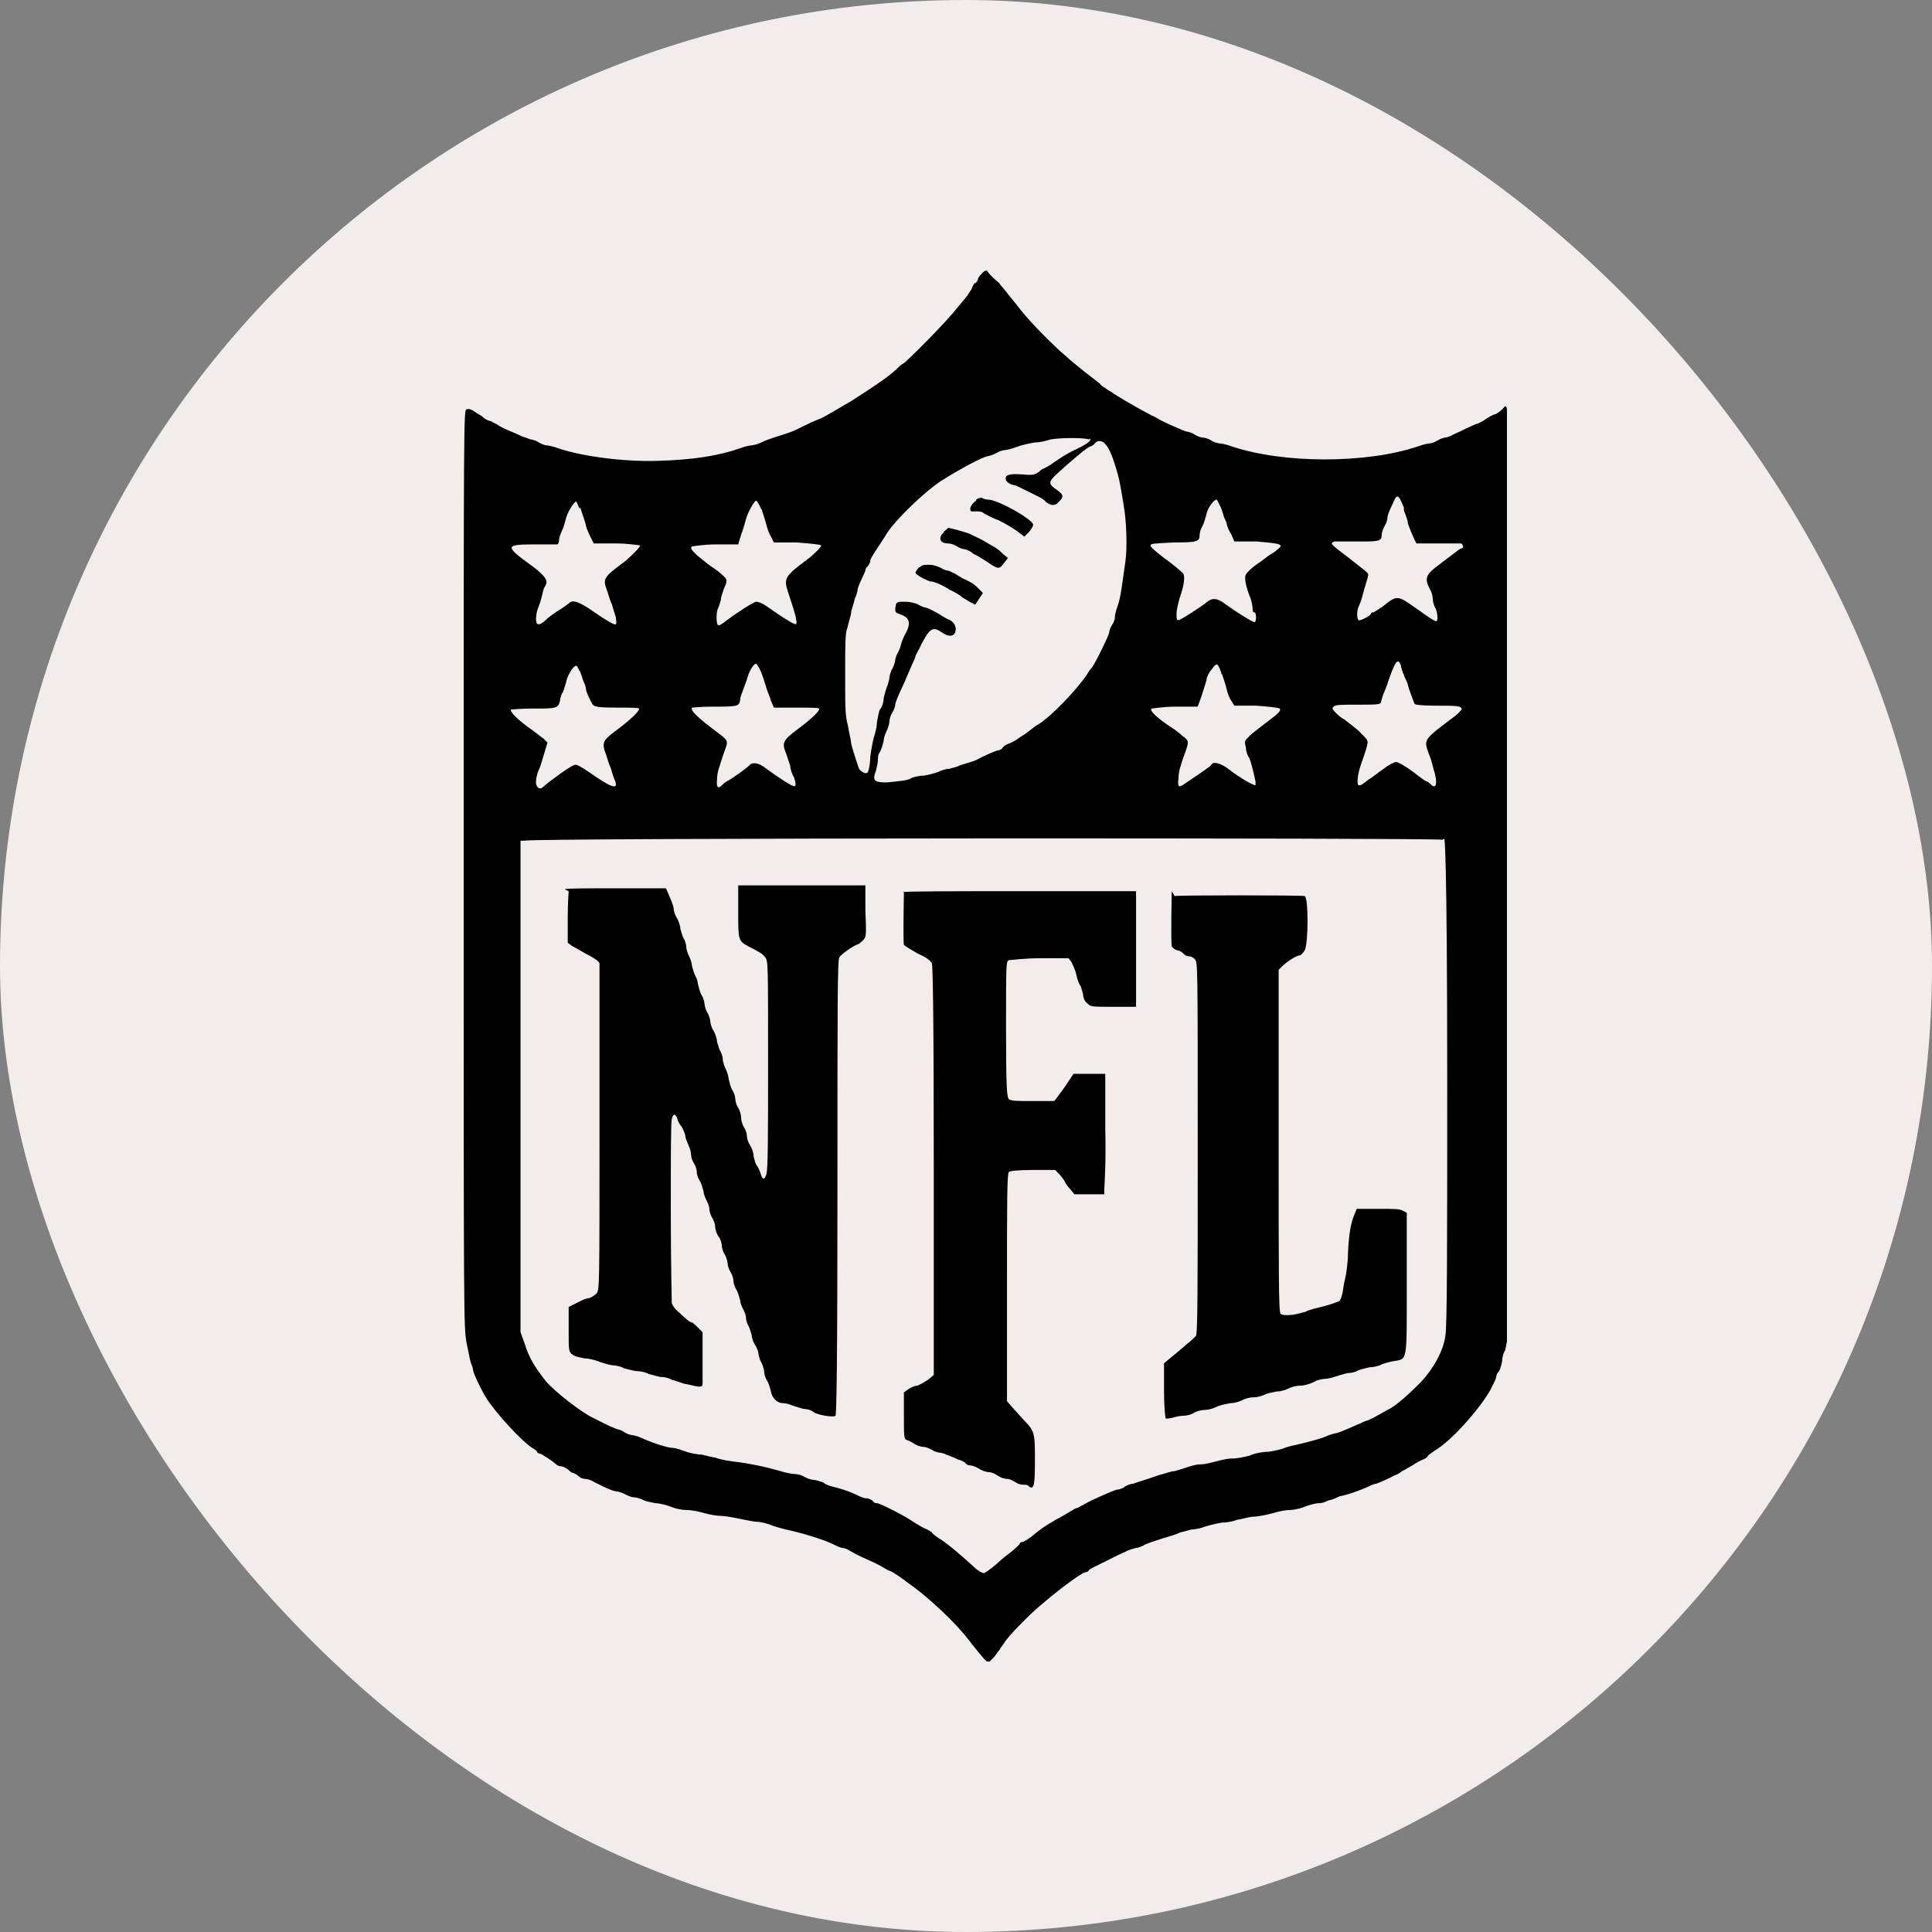 <svg width="50" height="50" viewBox="0 0 50 50" fill="none" xmlns="http://www.w3.org/2000/svg">
<rect x="0" y="0" width="50" height="50" fill="#808080" stroke="none"/>
<rect width="50" height="50" rx="25" fill="#F2EDEB"/>
<g clip-path="url(#clip0_4238_7983)">
<path d="M25.438 7.05C25.438 7.05 25.338 7.151 25.313 7.201C25.313 7.251 25.263 7.327 25.238 7.327C25.213 7.327 25.188 7.377 25.163 7.427C25.163 7.478 25.089 7.553 25.064 7.603C25.039 7.654 24.889 7.83 24.74 8.006C24.49 8.332 23.418 9.413 23.368 9.413C23.368 9.413 23.319 9.439 23.269 9.489C23.069 9.69 22.795 9.891 22.047 10.369C21.823 10.494 21.299 10.821 21.199 10.846C21.125 10.871 20.85 10.997 20.651 11.098C20.501 11.173 20.427 11.198 20.028 11.324C19.953 11.349 19.803 11.399 19.704 11.45C19.604 11.5 19.479 11.525 19.454 11.525C19.429 11.525 19.28 11.55 19.155 11.601C18.582 11.802 17.909 11.902 17.011 11.927C16.213 11.953 15.116 11.827 14.443 11.601C14.319 11.55 14.169 11.525 14.144 11.525C14.119 11.525 14.019 11.5 13.945 11.45C13.87 11.399 13.77 11.374 13.745 11.374C13.72 11.374 13.62 11.324 13.521 11.299C13.421 11.249 13.246 11.173 13.122 11.123C12.997 11.073 12.873 10.997 12.848 10.972C12.823 10.972 12.748 10.922 12.698 10.897C12.648 10.897 12.549 10.846 12.499 10.796C12.449 10.746 12.324 10.695 12.274 10.645C12.199 10.595 12.125 10.57 12.075 10.595C12 10.595 12 10.721 12 22.461C12 34.201 12 34.327 12.075 34.754C12.125 35.006 12.175 35.257 12.199 35.307C12.224 35.358 12.249 35.458 12.249 35.483C12.249 35.533 12.449 35.961 12.573 36.162C12.823 36.564 13.496 37.293 13.77 37.469C13.82 37.494 13.895 37.545 13.895 37.57C13.895 37.595 13.945 37.62 13.97 37.62C14.019 37.62 14.344 37.846 14.393 37.897C14.393 37.897 14.443 37.947 14.518 37.947C14.568 37.947 14.668 37.997 14.717 38.047C14.767 38.098 14.817 38.123 14.842 38.123C14.842 38.123 14.917 38.148 14.967 38.198C15.017 38.249 15.091 38.274 15.141 38.274C15.191 38.274 15.291 38.299 15.366 38.349C15.665 38.5 15.814 38.575 15.964 38.601C16.039 38.601 16.139 38.651 16.188 38.676C16.238 38.701 16.338 38.751 16.413 38.751C16.488 38.751 16.612 38.802 16.662 38.827C16.712 38.852 16.837 38.877 16.961 38.902C17.061 38.902 17.26 38.953 17.385 39.003C17.51 39.053 17.659 39.078 17.759 39.078C17.859 39.078 18.033 39.103 18.208 39.154C18.382 39.204 18.557 39.229 18.632 39.229C18.706 39.229 18.881 39.254 19.006 39.279C19.13 39.304 19.38 39.355 19.529 39.38C19.679 39.38 19.878 39.43 19.978 39.48C20.053 39.506 20.227 39.556 20.327 39.581C20.701 39.656 21.374 39.858 21.598 39.983C21.698 40.033 21.773 40.059 21.798 40.059C21.823 40.059 21.922 40.084 21.997 40.134C22.072 40.184 22.271 40.285 22.446 40.36C22.62 40.436 22.82 40.536 22.895 40.587C22.97 40.637 23.044 40.662 23.044 40.662C23.094 40.662 23.618 41.039 23.892 41.265C24.316 41.617 24.814 42.095 25.114 42.497C25.388 42.849 25.537 43.025 25.587 43.025C25.587 43.025 25.662 42.95 25.737 42.874C25.787 42.799 25.861 42.698 25.886 42.673C25.886 42.648 25.961 42.573 25.986 42.522C26.086 42.346 26.659 41.768 26.933 41.542C27.432 41.114 28.006 40.687 28.105 40.687C28.105 40.687 28.155 40.687 28.18 40.637C28.18 40.612 28.404 40.511 28.604 40.411C28.803 40.31 29.053 40.184 29.127 40.159C29.202 40.109 29.327 40.084 29.402 40.059C29.477 40.059 29.551 40.008 29.576 40.008C29.626 39.958 30.025 39.832 30.274 39.757C30.374 39.732 30.499 39.682 30.549 39.656C30.598 39.656 30.723 39.606 30.848 39.581C30.972 39.581 31.122 39.531 31.197 39.506C31.271 39.48 31.471 39.43 31.62 39.405C31.795 39.405 31.97 39.355 32.019 39.33C32.069 39.33 32.244 39.279 32.393 39.254C32.543 39.254 32.792 39.204 32.967 39.154C33.116 39.103 33.316 39.078 33.391 39.078C33.465 39.078 33.615 39.053 33.74 39.003C33.864 38.953 34.039 38.902 34.139 38.902C34.238 38.902 34.338 38.852 34.388 38.827C34.438 38.827 34.562 38.776 34.662 38.726C34.911 38.676 35.186 38.575 35.41 38.475C35.51 38.425 35.584 38.399 35.609 38.399C35.634 38.399 35.983 38.249 36.108 38.173C36.133 38.173 36.233 38.123 36.282 38.073C36.357 38.047 36.457 37.972 36.557 37.922C36.632 37.871 36.756 37.796 36.831 37.771C36.906 37.746 36.956 37.696 36.956 37.67C36.956 37.67 37.08 37.57 37.205 37.494C37.654 37.193 38.327 36.413 38.576 35.961C38.601 35.911 38.651 35.81 38.676 35.76C38.701 35.709 38.726 35.634 38.726 35.609C38.726 35.584 38.751 35.533 38.776 35.508C38.801 35.508 38.85 35.358 38.875 35.232C38.875 35.106 38.925 34.98 38.95 34.955C38.95 34.955 39 34.754 39.025 34.553C39.025 34.352 39.075 29.399 39.075 22.386C39.075 9.514 39.075 10.419 38.875 10.595C38.825 10.645 38.751 10.695 38.701 10.721C38.651 10.721 38.526 10.796 38.452 10.846C38.377 10.897 38.252 10.972 38.202 10.972C38.078 11.022 37.778 11.173 37.604 11.249C37.529 11.299 37.429 11.324 37.404 11.324C37.38 11.324 37.28 11.349 37.205 11.399C37.13 11.45 37.031 11.475 37.005 11.475C36.981 11.475 36.831 11.5 36.706 11.55C35.36 12.003 33.216 12.003 31.87 11.55C31.745 11.5 31.596 11.475 31.571 11.475C31.521 11.475 31.421 11.45 31.346 11.399C31.271 11.349 31.172 11.324 31.122 11.324C31.097 11.324 30.997 11.299 30.922 11.249C30.848 11.198 30.748 11.173 30.723 11.173C30.698 11.173 30.523 11.098 30.349 11.022C30.174 10.947 29.975 10.846 29.9 10.796C29.726 10.721 29.102 10.369 28.828 10.193C28.778 10.143 28.654 10.092 28.604 10.042C28.554 10.017 28.479 9.966 28.479 9.941C28.479 9.941 28.355 9.841 28.255 9.765C28.055 9.615 27.831 9.439 27.407 9.061C27.033 8.71 26.584 8.257 26.285 7.855C26.136 7.679 25.986 7.478 25.961 7.453C25.936 7.427 25.886 7.377 25.861 7.327C25.612 7.126 25.537 7 25.537 7C25.537 7 25.488 7 25.438 7.05ZM28.205 11.349C28.205 11.349 28.305 11.399 27.956 11.575C27.582 11.751 27.482 11.827 27.258 11.978C27.158 12.053 27.058 12.103 27.008 12.129C26.958 12.129 26.909 12.204 26.859 12.229C26.784 12.279 26.734 12.305 26.485 12.279C26.136 12.254 25.986 12.279 26.036 12.43C26.061 12.48 26.136 12.531 26.235 12.556C26.31 12.556 26.46 12.656 26.584 12.707C26.684 12.757 26.834 12.832 26.884 12.857C26.933 12.883 27.033 12.933 27.058 12.983C27.183 13.084 27.308 13.109 27.407 12.983C27.532 12.857 27.532 12.807 27.357 12.682C27.133 12.531 27.133 12.48 27.308 12.305C27.632 12.003 28.155 11.55 28.23 11.55C28.23 11.55 28.305 11.525 28.33 11.475C28.38 11.425 28.429 11.399 28.504 11.425C28.629 11.45 28.753 11.676 28.878 12.103C28.953 12.355 28.978 12.43 29.078 13.059C29.152 13.461 29.177 14.165 29.127 14.517C29.028 15.221 29.003 15.447 28.928 15.673C28.878 15.799 28.853 15.925 28.853 15.975C28.853 16.025 28.828 16.101 28.778 16.176C28.729 16.251 28.704 16.352 28.704 16.377C28.704 16.427 28.355 17.156 28.255 17.282C28.205 17.332 28.155 17.408 28.13 17.458C27.856 17.86 27.233 18.514 26.884 18.74C26.834 18.765 26.759 18.816 26.734 18.841C26.734 18.841 26.634 18.916 26.535 18.992C26.46 19.042 26.335 19.117 26.31 19.142C26.26 19.168 26.186 19.218 26.111 19.243C26.036 19.268 25.961 19.318 25.936 19.369C25.911 19.394 25.861 19.419 25.837 19.419C25.787 19.419 25.438 19.57 25.263 19.67C25.213 19.695 25.114 19.721 25.039 19.746C24.964 19.771 24.864 19.796 24.814 19.821C24.765 19.846 24.665 19.872 24.565 19.897C24.465 19.897 24.341 19.947 24.291 19.972C24.241 19.997 24.067 20.047 23.917 20.073C23.767 20.073 23.593 20.123 23.568 20.148C23.493 20.198 23.219 20.224 22.945 20.249C22.62 20.249 22.571 20.198 22.67 19.947C22.695 19.846 22.72 19.721 22.72 19.67C22.72 19.62 22.72 19.52 22.77 19.469C22.795 19.419 22.845 19.293 22.87 19.168C22.87 19.067 22.945 18.916 22.97 18.866C22.994 18.791 23.019 18.715 23.019 18.665C23.019 18.614 23.044 18.514 23.094 18.439C23.144 18.363 23.169 18.263 23.169 18.237C23.169 18.187 23.219 18.061 23.418 17.634C23.443 17.559 23.518 17.408 23.568 17.282C23.618 17.156 23.692 17.031 23.692 16.98C23.692 16.955 23.792 16.805 23.842 16.679C24.067 16.251 24.141 16.201 24.391 16.377C24.54 16.478 24.665 16.478 24.715 16.377C24.765 16.251 24.715 16.126 24.59 16.05C24.515 16.025 24.391 15.95 24.316 15.899C24.141 15.799 23.992 15.723 23.942 15.723C23.942 15.723 23.842 15.698 23.767 15.648C23.668 15.598 23.543 15.573 23.418 15.573C23.194 15.573 23.194 15.573 23.169 15.749C23.169 15.849 23.169 15.849 23.294 15.899C23.543 15.975 23.593 16.126 23.418 16.427C23.368 16.528 23.319 16.654 23.319 16.679C23.319 16.679 23.294 16.779 23.244 16.88C23.194 16.955 23.169 17.056 23.169 17.081C23.169 17.106 23.144 17.207 23.094 17.307C23.044 17.383 23.019 17.508 23.019 17.534C23.019 17.559 22.994 17.659 22.97 17.735C22.945 17.785 22.895 17.961 22.87 18.061C22.87 18.187 22.82 18.313 22.77 18.363C22.745 18.413 22.72 18.564 22.695 18.69C22.695 18.816 22.645 18.992 22.62 19.067C22.596 19.142 22.546 19.394 22.521 19.595C22.521 19.796 22.471 19.997 22.446 19.997C22.396 20.047 22.247 19.947 22.222 19.872C22.122 19.57 22.022 19.268 22.022 19.193C22.022 19.142 21.972 18.966 21.947 18.791C21.873 18.514 21.873 18.363 21.873 17.458C21.873 16.779 21.873 16.377 21.922 16.276C21.947 16.176 21.997 16 22.022 15.899C22.022 15.799 22.097 15.623 22.122 15.497C22.172 15.397 22.197 15.271 22.197 15.246C22.197 15.221 22.247 15.095 22.296 14.994C22.346 14.894 22.396 14.768 22.396 14.768C22.396 14.768 22.396 14.693 22.446 14.668C22.471 14.643 22.521 14.567 22.521 14.517C22.521 14.466 22.62 14.316 22.72 14.165C22.82 14.014 22.92 13.863 22.945 13.813C23.169 13.461 23.892 12.757 24.341 12.455C24.814 12.154 25.463 11.802 25.587 11.802C25.587 11.802 25.687 11.777 25.787 11.726C25.861 11.676 25.961 11.651 25.986 11.651C26.011 11.651 26.161 11.626 26.285 11.575C26.41 11.525 26.634 11.475 26.784 11.45C26.933 11.45 27.108 11.399 27.183 11.374C27.432 11.324 28.08 11.324 28.18 11.374L28.205 11.349ZM36.332 13.21C36.332 13.21 36.432 13.461 36.432 13.511C36.432 13.562 36.482 13.662 36.507 13.737C36.532 13.788 36.582 13.913 36.607 13.964L36.657 14.064H37.205C37.504 14.064 37.778 14.064 37.803 14.064C37.853 14.064 37.903 14.19 37.828 14.19C37.828 14.19 37.754 14.215 37.704 14.265C37.604 14.341 37.404 14.492 37.205 14.643C36.906 14.869 36.856 14.969 37.005 15.246C37.055 15.321 37.08 15.447 37.08 15.497C37.08 15.547 37.105 15.673 37.155 15.749C37.205 15.874 37.23 16.101 37.155 16.075C37.13 16.075 37.005 16 36.657 15.749C36.158 15.397 36.158 15.397 35.784 15.698C35.659 15.774 35.56 15.849 35.535 15.849C35.51 15.849 35.485 15.849 35.485 15.874C35.485 15.925 35.211 16.075 35.161 16.05C35.111 16.025 35.111 15.799 35.161 15.698C35.186 15.648 35.236 15.522 35.26 15.422C35.285 15.321 35.335 15.145 35.36 15.07C35.385 14.994 35.41 14.894 35.41 14.869C35.41 14.818 35.285 14.743 34.911 14.441C34.413 14.064 34.413 14.064 34.537 14.014C34.562 14.014 34.837 14.014 35.136 14.014C35.684 14.014 35.759 14.014 35.759 13.838C35.759 13.788 35.784 13.712 35.834 13.612C35.884 13.536 35.909 13.436 35.909 13.386C35.909 13.335 35.958 13.21 36.033 13.059C36.158 12.757 36.183 12.782 36.332 13.134V13.21ZM15.017 13.134C15.017 13.134 15.091 13.36 15.116 13.436C15.141 13.511 15.166 13.587 15.166 13.612C15.166 13.637 15.216 13.763 15.266 13.863L15.366 14.064H15.939C16.263 14.064 16.537 14.114 16.562 14.114C16.587 14.14 16.388 14.341 16.188 14.517C15.615 14.944 15.59 14.969 15.715 15.296C15.74 15.371 15.79 15.547 15.839 15.648C15.864 15.749 15.914 15.899 15.939 15.975C15.939 16.05 15.964 16.126 15.939 16.151C15.939 16.201 15.715 16.075 15.316 15.799C14.992 15.573 14.817 15.522 14.742 15.598C14.742 15.598 14.618 15.698 14.493 15.774C14.368 15.849 14.194 15.975 14.119 16.05C14.044 16.126 13.945 16.176 13.92 16.151C13.845 16.151 13.87 15.874 13.92 15.749C13.945 15.698 13.995 15.547 14.019 15.447C14.044 15.346 14.069 15.221 14.094 15.195C14.094 15.195 14.144 15.12 14.144 15.07C14.144 14.969 14.044 14.844 13.695 14.592C13.072 14.14 13.072 14.089 13.82 14.089C14.119 14.089 14.393 14.089 14.418 14.089C14.443 14.089 14.468 14.039 14.468 13.989C14.468 13.938 14.493 13.838 14.543 13.737C14.593 13.637 14.618 13.511 14.643 13.436C14.668 13.285 14.867 12.958 14.917 12.983C14.917 12.983 14.967 13.084 14.992 13.159L15.017 13.134ZM19.704 13.159C19.704 13.159 19.803 13.461 19.828 13.562C19.853 13.662 19.903 13.813 19.953 13.888L20.028 14.039H20.626C20.95 14.064 21.224 14.089 21.249 14.114C21.274 14.14 21.075 14.341 20.875 14.492C20.302 14.919 20.277 14.969 20.402 15.346C20.551 15.799 20.651 16.101 20.601 16.151C20.576 16.176 20.352 16.05 19.853 15.698C19.753 15.623 19.629 15.573 19.579 15.573C19.504 15.573 19.08 15.849 18.781 16.075C18.681 16.151 18.607 16.201 18.582 16.176C18.532 16.151 18.532 15.824 18.582 15.749C18.607 15.698 18.632 15.598 18.657 15.522C18.657 15.447 18.706 15.321 18.731 15.246C18.831 15.02 18.831 14.994 18.681 14.869C18.607 14.793 18.457 14.693 18.382 14.643C18.308 14.592 18.158 14.466 18.033 14.366C17.884 14.215 17.859 14.19 17.909 14.14C17.933 14.14 18.208 14.089 18.532 14.089H19.105L19.18 13.838C19.23 13.712 19.28 13.536 19.305 13.436C19.355 13.26 19.529 12.933 19.579 12.958C19.579 12.958 19.654 13.059 19.704 13.184V13.159ZM31.596 13.134C31.596 13.134 31.67 13.335 31.67 13.36C31.67 13.386 31.72 13.461 31.745 13.536C31.745 13.612 31.82 13.763 31.87 13.838L31.945 14.014H32.518C33.141 14.064 33.241 14.089 33.066 14.215C33.017 14.265 32.942 14.316 32.892 14.341C32.842 14.366 32.693 14.492 32.543 14.592C32.393 14.693 32.269 14.818 32.244 14.869C32.194 14.944 32.244 15.195 32.368 15.497C32.393 15.573 32.418 15.698 32.418 15.749C32.418 15.799 32.418 15.849 32.468 15.849C32.518 15.849 32.518 16.101 32.468 16.101C32.418 16.101 32.044 15.874 31.695 15.623C31.496 15.472 31.371 15.472 31.247 15.573C31.097 15.698 30.549 16.05 30.499 16.05C30.449 16.05 30.449 16.025 30.449 15.874C30.449 15.774 30.499 15.598 30.523 15.497C30.657 15.112 30.681 14.886 30.598 14.818C30.598 14.818 30.349 14.592 30.125 14.441C29.9 14.265 29.751 14.14 29.776 14.114C29.776 14.064 29.9 14.064 30.374 14.039C30.997 14.039 31.047 14.014 31.047 13.838C31.047 13.788 31.072 13.687 31.122 13.612C31.172 13.511 31.197 13.386 31.222 13.31C31.247 13.159 31.421 12.908 31.496 12.933C31.496 12.933 31.546 13.034 31.596 13.134ZM31.62 17.433C31.62 17.433 31.72 17.709 31.745 17.835C31.77 17.936 31.82 18.087 31.87 18.137L31.945 18.263H32.518C32.842 18.288 33.091 18.313 33.116 18.338C33.166 18.388 33.091 18.464 32.718 18.74C32.593 18.841 32.418 18.966 32.343 19.042C32.219 19.168 32.194 19.168 32.244 19.344C32.244 19.444 32.294 19.57 32.319 19.595C32.368 19.67 32.443 19.997 32.493 20.224C32.493 20.299 32.493 20.324 32.493 20.324C32.443 20.324 32.219 20.198 32.144 20.148C32.119 20.123 32.069 20.098 32.069 20.098C32.069 20.098 31.945 20.022 31.82 19.922C31.596 19.746 31.396 19.695 31.346 19.796C31.346 19.821 31.122 19.972 30.673 20.274C30.499 20.399 30.474 20.374 30.499 20.148C30.499 19.972 30.549 19.821 30.673 19.469C30.773 19.193 30.773 19.168 30.598 19.042C30.523 18.966 30.349 18.841 30.224 18.765C29.9 18.539 29.751 18.388 29.801 18.338C29.826 18.338 30.1 18.288 30.424 18.288H30.997L31.097 18.011C31.147 17.86 31.197 17.684 31.222 17.609C31.222 17.534 31.296 17.383 31.371 17.307C31.496 17.131 31.521 17.156 31.62 17.458V17.433ZM36.258 17.257C36.258 17.257 36.307 17.433 36.332 17.458C36.332 17.508 36.407 17.609 36.432 17.709C36.482 17.911 36.582 18.137 36.607 18.212C36.607 18.237 36.781 18.263 37.155 18.263C37.704 18.263 37.828 18.263 37.828 18.363C37.828 18.363 37.728 18.489 37.579 18.589C36.806 19.168 36.856 19.142 36.981 19.52C37.031 19.62 37.08 19.821 37.105 19.922C37.205 20.224 37.18 20.425 37.055 20.324C37.031 20.299 36.981 20.249 36.931 20.224C36.881 20.224 36.706 20.073 36.532 19.947C36.357 19.821 36.183 19.721 36.133 19.721C36.083 19.721 35.934 19.796 35.809 19.897C35.659 19.997 35.51 20.123 35.46 20.148C35.41 20.173 35.335 20.249 35.285 20.274C35.236 20.324 35.186 20.324 35.161 20.324C35.111 20.299 35.136 20.073 35.186 19.897C35.236 19.721 35.36 19.419 35.385 19.268C35.41 19.142 35.385 19.142 35.136 18.891C34.986 18.765 34.812 18.64 34.787 18.614C34.762 18.614 34.662 18.539 34.587 18.464C34.487 18.363 34.463 18.338 34.513 18.288C34.562 18.237 34.687 18.237 35.136 18.237C35.56 18.237 35.709 18.237 35.734 18.187C35.734 18.187 35.759 18.087 35.784 18.011C35.809 17.936 35.859 17.835 35.884 17.76C36.108 17.081 36.183 17.006 36.258 17.232V17.257ZM14.992 17.332C14.992 17.332 15.066 17.508 15.091 17.609C15.141 17.709 15.166 17.81 15.166 17.835C15.166 17.911 15.291 18.162 15.341 18.237C15.391 18.288 15.465 18.313 15.964 18.313C16.263 18.313 16.537 18.313 16.537 18.338C16.562 18.388 16.338 18.614 15.964 18.891C15.59 19.168 15.565 19.218 15.69 19.545C15.715 19.62 15.764 19.796 15.814 19.897C15.839 19.997 15.889 20.148 15.914 20.198C16.014 20.45 15.839 20.399 15.266 19.997C15.042 19.846 14.917 19.771 14.867 19.796C14.767 19.821 14.244 20.198 14.044 20.374C13.97 20.45 13.87 20.374 13.87 20.249C13.87 20.173 13.895 20.022 13.945 19.922C13.995 19.821 14.044 19.62 14.094 19.469L14.169 19.218L14.069 19.117C14.069 19.117 13.87 18.966 13.77 18.891C13.446 18.665 13.197 18.439 13.222 18.363C13.222 18.363 13.471 18.338 13.745 18.338C14.393 18.338 14.443 18.338 14.493 18.137C14.493 18.061 14.543 17.936 14.568 17.911C14.593 17.86 14.618 17.76 14.643 17.684C14.668 17.508 14.842 17.207 14.917 17.232C14.942 17.232 14.967 17.307 14.992 17.358V17.332ZM19.704 17.408C19.704 17.408 19.803 17.684 19.828 17.785C19.853 17.886 19.928 18.036 19.953 18.137L20.028 18.313H20.601C20.925 18.313 21.174 18.313 21.199 18.338C21.224 18.388 21.025 18.589 20.651 18.866C20.252 19.168 20.227 19.218 20.352 19.52C20.377 19.595 20.427 19.746 20.451 19.821C20.451 19.897 20.501 20.047 20.551 20.123C20.601 20.274 20.601 20.349 20.551 20.349C20.501 20.349 20.177 20.148 19.803 19.872C19.604 19.721 19.454 19.721 19.38 19.821C19.33 19.872 18.956 20.148 18.806 20.224C18.756 20.249 18.706 20.299 18.681 20.324C18.582 20.425 18.532 20.374 18.557 20.173C18.557 19.997 18.607 19.872 18.731 19.494C18.856 19.142 18.881 19.193 18.482 18.891C18.083 18.589 17.859 18.388 17.909 18.313C17.909 18.313 18.158 18.288 18.432 18.288C19.08 18.288 19.13 18.288 19.155 18.112C19.155 18.036 19.205 17.936 19.23 17.86C19.255 17.785 19.305 17.659 19.33 17.584C19.38 17.383 19.504 17.156 19.579 17.182C19.579 17.182 19.654 17.282 19.704 17.408ZM37.38 21.707C37.38 21.707 37.454 21.858 37.454 28.042C37.454 32.039 37.454 34.427 37.404 34.578C37.355 34.955 37.105 35.408 36.781 35.76C36.507 36.036 36.133 36.388 35.909 36.489C35.859 36.514 35.734 36.589 35.634 36.64C35.56 36.69 35.435 36.74 35.385 36.765C35.335 36.765 35.211 36.841 35.136 36.866C34.737 37.042 34.612 37.092 34.562 37.092C34.562 37.092 34.463 37.117 34.388 37.142C34.238 37.218 33.964 37.293 33.54 37.394C33.391 37.419 33.241 37.469 33.191 37.494C33.191 37.494 33.017 37.545 32.842 37.57C32.668 37.57 32.443 37.62 32.343 37.67C32.244 37.696 32.044 37.746 31.895 37.746C31.745 37.746 31.571 37.796 31.471 37.821C31.371 37.846 31.197 37.897 31.072 37.897C30.947 37.897 30.798 37.947 30.723 37.972C30.648 37.997 30.499 38.047 30.399 38.073C30.299 38.073 30.125 38.148 30 38.173C29.576 38.324 29.451 38.349 29.327 38.399C29.252 38.399 29.127 38.45 29.078 38.5C29.028 38.525 28.953 38.55 28.928 38.55C28.878 38.55 28.753 38.601 28.255 38.827C28.155 38.877 28.055 38.927 28.03 38.953C28.006 38.953 27.931 39.003 27.881 39.028C27.831 39.028 27.756 39.078 27.731 39.103C27.706 39.103 27.607 39.179 27.507 39.229C27.432 39.279 27.308 39.33 27.282 39.355C26.983 39.531 26.884 39.606 26.709 39.757C26.609 39.832 26.485 39.908 26.46 39.908C26.435 39.908 26.41 39.908 26.385 39.958C26.385 39.983 26.235 40.109 26.111 40.209C25.961 40.31 25.787 40.486 25.687 40.562C25.587 40.637 25.488 40.712 25.463 40.712C25.413 40.712 25.288 40.637 25.188 40.536C24.939 40.31 24.515 39.933 24.291 39.807C24.191 39.732 24.116 39.682 24.116 39.656C24.116 39.656 24.042 39.606 23.992 39.581C23.917 39.556 23.792 39.48 23.668 39.405C23.418 39.229 22.77 38.902 22.695 38.902C22.67 38.902 22.62 38.902 22.596 38.852C22.571 38.827 22.496 38.776 22.421 38.776C22.346 38.776 22.247 38.726 22.197 38.701C22.097 38.651 21.873 38.55 21.549 38.475C21.449 38.45 21.324 38.399 21.324 38.374C21.324 38.374 21.199 38.324 21.075 38.299C20.95 38.299 20.826 38.224 20.776 38.198C20.726 38.173 20.626 38.148 20.576 38.148C20.526 38.148 20.352 38.123 20.202 38.073C19.853 37.972 19.404 37.871 18.956 37.821C18.756 37.796 18.557 37.746 18.507 37.721C18.457 37.721 18.282 37.67 18.158 37.645C18.033 37.645 17.809 37.595 17.684 37.545C17.56 37.494 17.435 37.469 17.385 37.469C17.31 37.469 16.936 37.369 16.612 37.218C16.512 37.168 16.388 37.142 16.363 37.142C16.338 37.142 16.238 37.117 16.163 37.067C16.089 37.017 16.014 36.992 15.989 36.992C15.989 36.992 15.839 36.941 15.69 36.866C15.54 36.791 15.391 36.715 15.341 36.69C15.066 36.564 14.344 36.011 14.119 35.735C13.845 35.383 13.695 35.156 13.571 34.754L13.471 34.478V28.117V21.757H13.571C13.695 21.682 37.23 21.682 37.33 21.732L37.38 21.707Z" fill="black"/>
<path d="M25.263 12.958C25.139 13.034 25.064 13.184 25.139 13.235C25.164 13.235 25.238 13.235 25.288 13.235C25.338 13.235 25.413 13.235 25.463 13.285C25.513 13.31 25.687 13.411 25.837 13.461C25.986 13.536 26.211 13.662 26.311 13.738L26.51 13.888L26.635 13.763C26.635 13.763 26.759 13.612 26.734 13.562C26.66 13.411 25.912 12.983 25.612 12.933C25.538 12.933 25.438 12.908 25.413 12.883C25.388 12.883 25.313 12.883 25.263 12.933V12.958Z" fill="black"/>
<path d="M24.44 13.763C24.266 13.914 24.316 14.064 24.54 14.064C24.59 14.064 24.69 14.089 24.765 14.14C24.839 14.19 24.939 14.215 24.964 14.215C24.989 14.215 25.064 14.24 25.139 14.291C25.188 14.341 25.263 14.366 25.263 14.366C25.263 14.366 25.388 14.441 25.512 14.517C25.837 14.743 25.861 14.743 25.986 14.567L26.086 14.441L25.961 14.341C25.787 14.165 25.737 14.165 25.488 14.014C25.363 13.939 25.188 13.863 25.139 13.838C25.064 13.788 24.59 13.662 24.54 13.662C24.54 13.662 24.49 13.712 24.416 13.763H24.44Z" fill="black"/>
<path d="M23.792 14.668C23.792 14.668 23.692 14.793 23.692 14.818C23.692 14.869 23.917 14.994 24.066 15.045C24.191 15.045 24.44 15.17 24.59 15.271C24.615 15.271 24.69 15.321 24.739 15.346C24.789 15.371 24.864 15.422 24.889 15.447C24.914 15.472 25.014 15.522 25.088 15.572L25.238 15.648L25.338 15.497L25.438 15.346L25.338 15.246C25.338 15.246 25.213 15.12 25.163 15.095C25.113 15.07 24.989 14.994 24.914 14.969C24.839 14.919 24.739 14.869 24.715 14.843C24.69 14.843 24.615 14.793 24.54 14.768C24.465 14.768 24.39 14.718 24.341 14.693C24.291 14.668 24.166 14.617 24.066 14.617C23.892 14.617 23.867 14.617 23.792 14.693V14.668Z" fill="black"/>
<path d="M14.717 23.065C14.717 23.065 14.693 23.392 14.693 23.744V24.397L14.792 24.473C14.792 24.473 15.017 24.598 15.191 24.699C15.39 24.799 15.49 24.875 15.515 24.925C15.515 24.976 15.515 26.886 15.515 29.199C15.515 33.322 15.515 33.372 15.44 33.473C15.39 33.523 15.316 33.573 15.241 33.598C15.166 33.598 15.066 33.649 15.017 33.674C14.967 33.699 14.867 33.749 14.817 33.774L14.717 33.825V34.403C14.717 34.981 14.717 34.981 14.817 35.056C14.867 35.107 15.017 35.132 15.141 35.157C15.266 35.157 15.415 35.207 15.49 35.233C15.54 35.258 15.715 35.308 15.839 35.333C15.964 35.333 16.113 35.383 16.139 35.408C16.139 35.408 16.313 35.459 16.463 35.484C16.612 35.484 16.762 35.534 16.787 35.559C16.812 35.559 16.961 35.61 17.086 35.635C17.235 35.635 17.36 35.685 17.385 35.71C17.41 35.71 17.559 35.76 17.709 35.811C17.859 35.836 18.033 35.886 18.083 35.886C18.158 35.886 18.183 35.886 18.183 35.786C18.183 35.71 18.183 35.383 18.183 35.056V34.478L18.058 34.353C17.983 34.277 17.933 34.227 17.909 34.227C17.884 34.227 17.859 34.202 17.809 34.177C17.784 34.151 17.659 34.051 17.584 33.975C17.485 33.9 17.41 33.8 17.385 33.724C17.385 33.674 17.36 32.593 17.36 31.361C17.36 30.129 17.36 29.048 17.385 28.973C17.41 28.822 17.485 28.797 17.535 28.973C17.559 29.048 17.609 29.124 17.634 29.149C17.659 29.174 17.709 29.299 17.734 29.375C17.734 29.476 17.809 29.601 17.834 29.677C17.859 29.727 17.884 29.828 17.884 29.878C17.884 29.928 17.909 30.029 17.958 30.104C18.008 30.179 18.033 30.28 18.033 30.33C18.033 30.381 18.058 30.481 18.108 30.556C18.158 30.632 18.183 30.758 18.208 30.833C18.208 30.909 18.258 31.009 18.282 31.059C18.307 31.11 18.357 31.21 18.357 31.286C18.357 31.361 18.407 31.487 18.432 31.512C18.457 31.562 18.507 31.663 18.507 31.738C18.507 31.814 18.557 31.964 18.607 32.015C18.657 32.09 18.681 32.191 18.681 32.241C18.681 32.291 18.706 32.392 18.756 32.467C18.806 32.543 18.831 32.668 18.831 32.693C18.831 32.744 18.856 32.844 18.906 32.92C18.956 32.995 18.981 33.096 18.981 33.146C18.981 33.196 19.006 33.297 19.055 33.372C19.105 33.448 19.13 33.573 19.155 33.649C19.155 33.724 19.205 33.825 19.23 33.875C19.255 33.925 19.305 34.026 19.305 34.101C19.305 34.177 19.355 34.302 19.379 34.328C19.404 34.378 19.429 34.478 19.454 34.554C19.454 34.629 19.504 34.755 19.554 34.83C19.604 34.906 19.629 35.006 19.629 35.031C19.629 35.056 19.654 35.182 19.703 35.258C19.753 35.358 19.778 35.459 19.778 35.509C19.778 35.559 19.803 35.66 19.853 35.735C19.903 35.811 19.928 35.936 19.953 36.012C19.978 36.188 20.127 36.313 20.252 36.313C20.327 36.313 20.427 36.339 20.476 36.364C20.551 36.389 20.701 36.439 20.8 36.464C20.925 36.464 21.025 36.515 21.05 36.54C21.125 36.615 21.573 36.691 21.623 36.64C21.648 36.615 21.673 35.383 21.673 30.733C21.673 26.006 21.673 24.825 21.723 24.774C21.773 24.699 21.972 24.548 22.172 24.448C22.222 24.448 22.296 24.372 22.346 24.322C22.421 24.247 22.421 24.171 22.396 23.568V22.914H20.751H19.105V23.593C19.105 24.347 19.105 24.347 19.379 24.498C19.629 24.624 19.729 24.674 19.803 24.774C19.878 24.875 19.878 24.9 19.878 27.59C19.878 29.274 19.878 30.355 19.828 30.406C19.778 30.556 19.729 30.531 19.679 30.355C19.654 30.28 19.604 30.179 19.579 30.154C19.554 30.129 19.529 30.029 19.504 29.928C19.504 29.828 19.454 29.702 19.404 29.626C19.355 29.551 19.33 29.45 19.33 29.4C19.33 29.35 19.305 29.249 19.255 29.174C19.205 29.098 19.18 28.973 19.18 28.922C19.18 28.872 19.155 28.747 19.105 28.671C19.055 28.596 19.03 28.495 19.03 28.445C19.03 28.395 19.006 28.294 18.956 28.218C18.906 28.143 18.881 28.017 18.856 27.917C18.856 27.841 18.806 27.716 18.781 27.666C18.756 27.615 18.706 27.489 18.706 27.414C18.706 27.339 18.657 27.213 18.631 27.188C18.607 27.137 18.582 27.037 18.557 26.962C18.557 26.886 18.507 26.735 18.457 26.66C18.407 26.584 18.382 26.459 18.382 26.434C18.382 26.409 18.357 26.283 18.307 26.207C18.258 26.132 18.233 26.006 18.233 25.981C18.233 25.956 18.208 25.83 18.158 25.755C18.108 25.679 18.083 25.529 18.058 25.453C18.058 25.378 18.008 25.277 17.983 25.227C17.958 25.177 17.933 25.076 17.909 25.001C17.909 24.925 17.859 24.799 17.834 24.749C17.809 24.699 17.759 24.573 17.759 24.498C17.759 24.422 17.709 24.297 17.684 24.272C17.659 24.221 17.634 24.121 17.609 24.045C17.609 23.97 17.559 23.819 17.51 23.744C17.46 23.668 17.435 23.568 17.435 23.517C17.435 23.467 17.385 23.341 17.335 23.216L17.235 22.989H15.939C15.216 22.989 14.643 22.989 14.618 23.015L14.717 23.065Z" fill="black"/>
<path d="M23.393 23.064C23.393 23.064 23.368 24.372 23.393 24.447C23.393 24.472 23.568 24.573 23.742 24.673C23.966 24.774 24.066 24.849 24.116 24.925C24.141 25 24.166 26.182 24.166 30.305V35.584L24.016 35.71C24.016 35.71 23.817 35.835 23.742 35.861C23.667 35.861 23.568 35.911 23.493 35.961L23.393 36.036V36.64C23.393 37.168 23.393 37.243 23.468 37.268C23.493 37.268 23.593 37.319 23.667 37.369C23.742 37.419 23.842 37.444 23.892 37.444C23.942 37.444 24.016 37.469 24.116 37.52C24.191 37.57 24.291 37.595 24.316 37.595C24.365 37.595 24.44 37.62 24.49 37.645C24.565 37.671 24.689 37.721 24.789 37.771C24.889 37.796 24.989 37.847 24.989 37.872C24.989 37.872 25.038 37.922 25.088 37.922C25.138 37.922 25.238 37.947 25.313 37.997C25.388 38.048 25.512 38.098 25.587 38.098C25.662 38.098 25.762 38.148 25.836 38.199C25.911 38.249 26.011 38.274 26.061 38.274C26.11 38.274 26.185 38.299 26.26 38.349C26.335 38.4 26.41 38.425 26.485 38.425C26.559 38.425 26.609 38.425 26.634 38.475C26.759 38.55 26.784 38.45 26.784 37.796C26.784 37.092 26.784 37.042 26.485 36.74C26.435 36.69 26.335 36.565 26.235 36.464L26.061 36.263V33.321C26.061 31.084 26.061 30.38 26.11 30.33C26.136 30.305 26.335 30.279 26.734 30.279H27.307L27.432 30.405C27.432 30.405 27.556 30.556 27.556 30.581C27.556 30.581 27.606 30.682 27.681 30.757L27.806 30.908H28.579V30.782C28.579 30.782 28.629 30.028 28.604 29.224V27.791H28.18H27.781L27.631 28.017C27.556 28.143 27.432 28.294 27.382 28.369L27.282 28.495H26.734C26.335 28.495 26.16 28.495 26.11 28.444C26.061 28.394 26.036 28.218 26.036 26.634C26.036 24.95 26.036 24.875 26.11 24.849C26.16 24.849 26.485 24.799 26.933 24.799H27.656L27.731 24.9C27.731 24.9 27.831 25.101 27.856 25.227C27.881 25.352 27.93 25.478 27.955 25.503C27.98 25.528 28.005 25.654 28.03 25.729C28.03 25.83 28.08 25.93 28.155 25.981C28.23 26.056 28.279 26.056 28.828 26.056H29.401V24.548V23.064H26.41C24.764 23.064 23.393 23.064 23.368 23.09L23.393 23.064Z" fill="black"/>
<path d="M30.324 23.064C30.324 23.064 30.299 24.347 30.324 24.472C30.324 24.523 30.399 24.573 30.474 24.598C30.548 24.598 30.623 24.673 30.648 24.698C30.673 24.724 30.723 24.749 30.773 24.749C30.823 24.749 30.872 24.774 30.922 24.824C30.997 24.9 30.997 24.95 30.997 29.701C30.997 33.447 30.997 34.528 30.947 34.578C30.922 34.604 30.823 34.704 30.723 34.779C30.548 34.93 30.523 34.956 30.274 35.157L30.125 35.282V35.986C30.125 36.363 30.149 36.69 30.174 36.715C30.174 36.715 30.249 36.715 30.349 36.69C30.424 36.665 30.548 36.64 30.623 36.64C30.698 36.64 30.823 36.615 30.897 36.565C30.972 36.514 31.122 36.489 31.172 36.489C31.246 36.489 31.371 36.464 31.471 36.414C31.57 36.363 31.72 36.338 31.845 36.313C31.969 36.313 32.094 36.263 32.144 36.238C32.194 36.212 32.318 36.162 32.443 36.162C32.568 36.162 32.692 36.112 32.742 36.087C32.792 36.062 32.917 36.036 33.041 36.011C33.166 36.011 33.291 35.961 33.341 35.936C33.39 35.911 33.515 35.861 33.64 35.861C33.764 35.861 33.914 35.81 34.014 35.76C34.089 35.71 34.238 35.685 34.288 35.685C34.338 35.685 34.462 35.659 34.537 35.634C34.612 35.609 34.762 35.559 34.886 35.534C35.011 35.534 35.136 35.483 35.16 35.458C35.185 35.458 35.31 35.408 35.46 35.383C35.584 35.383 35.734 35.333 35.759 35.307C35.759 35.307 35.908 35.257 36.033 35.232C36.432 35.157 36.407 35.333 36.407 33.221V31.386L36.307 31.335C36.233 31.285 36.108 31.285 35.659 31.285H35.111L35.061 31.411C34.961 31.637 34.911 31.914 34.886 32.416C34.886 32.693 34.836 32.944 34.836 32.969C34.836 32.995 34.787 33.171 34.762 33.347C34.737 33.548 34.687 33.648 34.662 33.673C34.537 33.724 34.313 33.799 34.089 33.849C33.964 33.874 33.814 33.925 33.789 33.95C33.764 33.95 33.615 34 33.465 34.025C33.241 34.05 33.166 34.025 33.141 34C33.091 33.95 33.091 32.995 33.091 29.525V25.101L33.191 25C33.316 24.875 33.565 24.724 33.64 24.724C33.665 24.724 33.715 24.673 33.764 24.598C33.864 24.422 33.864 23.215 33.764 23.19C33.69 23.165 30.449 23.165 30.399 23.19L30.324 23.064Z" fill="black"/>
</g>
<defs>
<clipPath id="clip0_4238_7983">
<rect width="27" height="36" fill="white" transform="translate(12 7)"/>
</clipPath>
</defs>
</svg>
